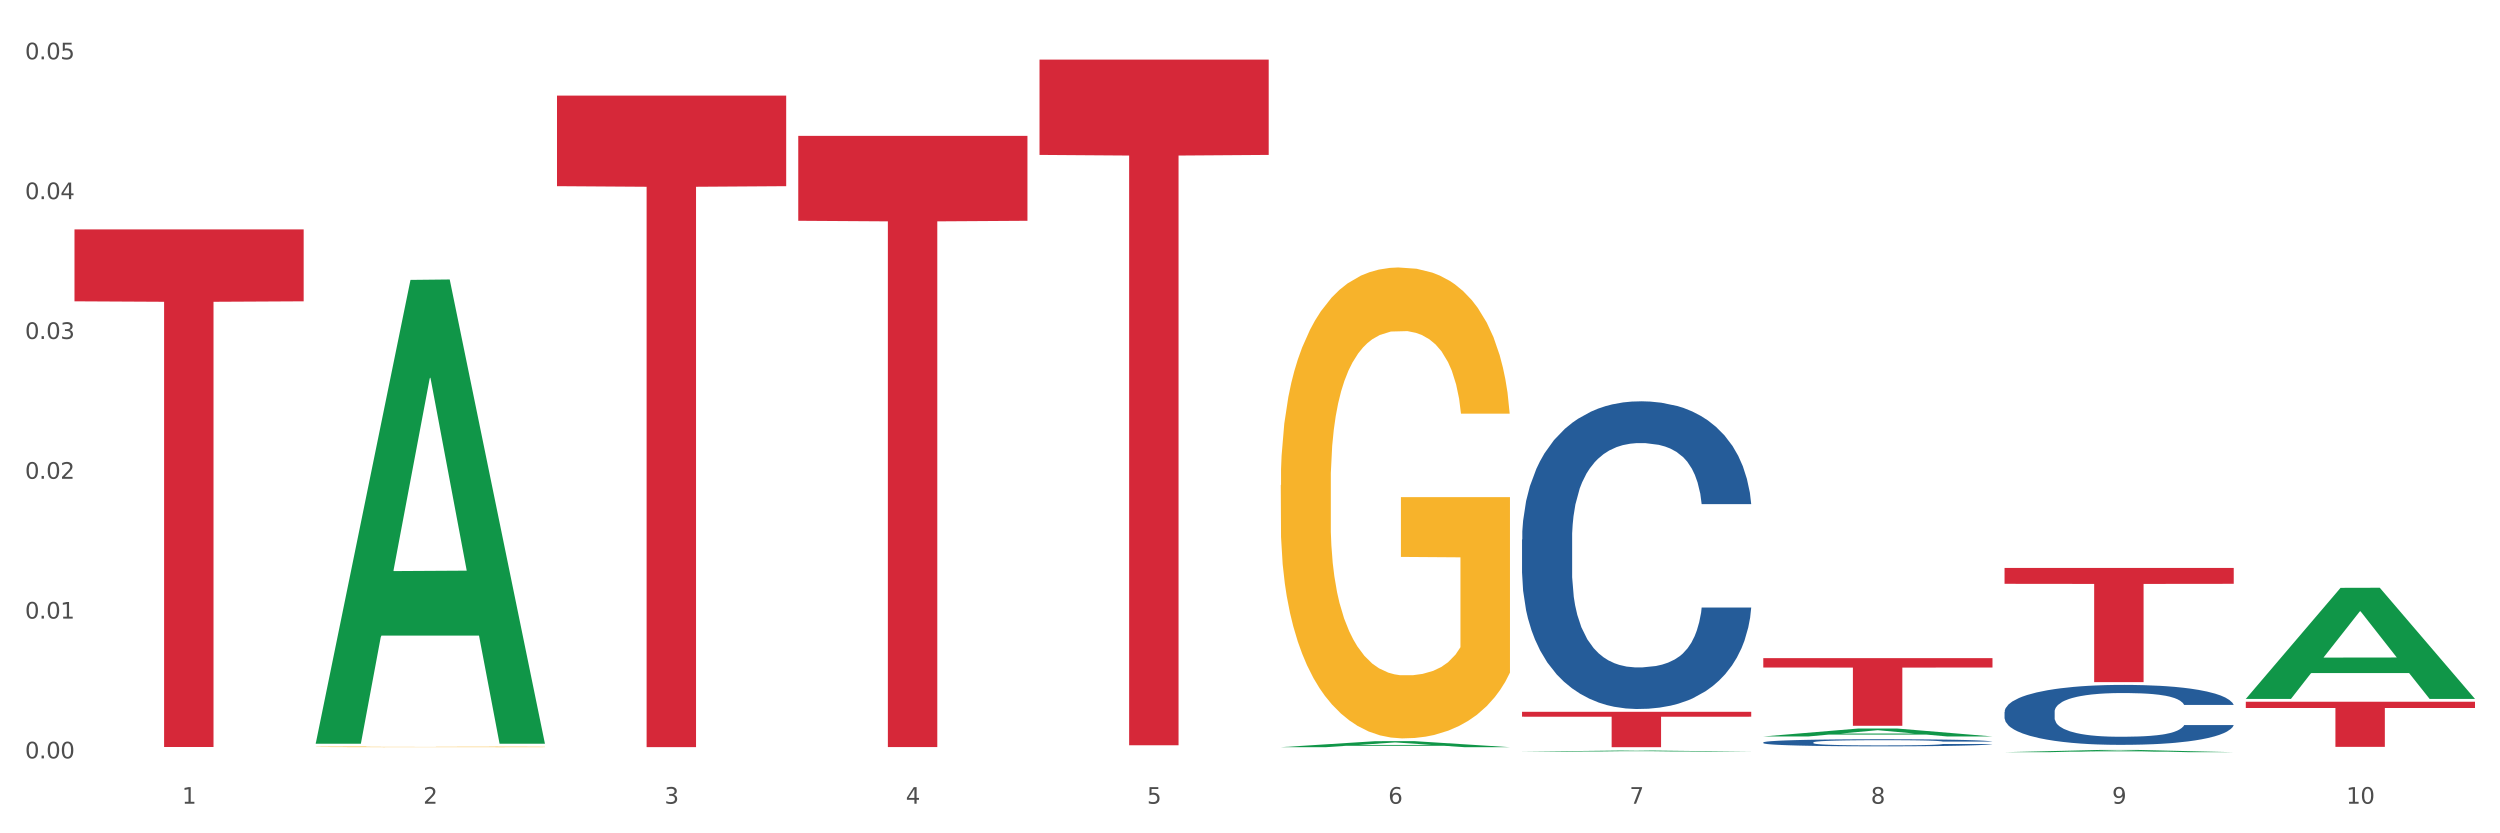 <?xml version="1.0" encoding="utf-8" standalone="no"?>
<!DOCTYPE svg PUBLIC "-//W3C//DTD SVG 1.1//EN"
  "http://www.w3.org/Graphics/SVG/1.1/DTD/svg11.dtd">
<svg xmlns:xlink="http://www.w3.org/1999/xlink" width="1080pt" height="360pt" viewBox="0 0 1080 360" xmlns="http://www.w3.org/2000/svg" version="1.1">
 <rect x="0" y="0" width="1080" height="360" fill="#333333" stroke="none"/>
 <defs>
  <style type="text/css">*{stroke-linejoin: round; stroke-linecap: butt}</style>
 </defs>
 <g id="figure_1">
  <g id="patch_1">
   <path d="M 0 360 
L 1080 360 
L 1080 0 
L 0 0 
z
" style="fill: #ffffff; stroke: #ffffff; stroke-linejoin: miter"/>
  </g>
  <g id="axes_1">
   <g id="matplotlib.axis_1">
    <g id="xtick_1">
     <g id="text_1">
      <!-- 1 -->
      <g style="fill: #4d4d4d" transform="translate(78.627 347.204) scale(0.096 -0.096)">
       <defs>
        <path id="DejaVuSans-31" d="M 794 531 
L 1825 531 
L 1825 4091 
L 703 3866 
L 703 4441 
L 1819 4666 
L 2450 4666 
L 2450 531 
L 3481 531 
L 3481 0 
L 794 0 
L 794 531 
z
" transform="scale(0.016)"/>
       </defs>
       <use xlink:href="#DejaVuSans-31"/>
      </g>
     </g>
    </g>
    <g id="xtick_2">
     <g id="text_2">
      <!-- 2 -->
      <g style="fill: #4d4d4d" transform="translate(182.851 347.204) scale(0.096 -0.096)">
       <defs>
        <path id="DejaVuSans-32" d="M 1228 531 
L 3431 531 
L 3431 0 
L 469 0 
L 469 531 
Q 828 903 1448 1529 
Q 2069 2156 2228 2338 
Q 2531 2678 2651 2914 
Q 2772 3150 2772 3378 
Q 2772 3750 2511 3984 
Q 2250 4219 1831 4219 
Q 1534 4219 1204 4116 
Q 875 4013 500 3803 
L 500 4441 
Q 881 4594 1212 4672 
Q 1544 4750 1819 4750 
Q 2544 4750 2975 4387 
Q 3406 4025 3406 3419 
Q 3406 3131 3298 2873 
Q 3191 2616 2906 2266 
Q 2828 2175 2409 1742 
Q 1991 1309 1228 531 
z
" transform="scale(0.016)"/>
       </defs>
       <use xlink:href="#DejaVuSans-32"/>
      </g>
     </g>
    </g>
    <g id="xtick_3">
     <g id="text_3">
      <!-- 3 -->
      <g style="fill: #4d4d4d" transform="translate(287.074 347.204) scale(0.096 -0.096)">
       <defs>
        <path id="DejaVuSans-33" d="M 2597 2516 
Q 3050 2419 3304 2112 
Q 3559 1806 3559 1356 
Q 3559 666 3084 287 
Q 2609 -91 1734 -91 
Q 1441 -91 1130 -33 
Q 819 25 488 141 
L 488 750 
Q 750 597 1062 519 
Q 1375 441 1716 441 
Q 2309 441 2620 675 
Q 2931 909 2931 1356 
Q 2931 1769 2642 2001 
Q 2353 2234 1838 2234 
L 1294 2234 
L 1294 2753 
L 1863 2753 
Q 2328 2753 2575 2939 
Q 2822 3125 2822 3475 
Q 2822 3834 2567 4026 
Q 2313 4219 1838 4219 
Q 1578 4219 1281 4162 
Q 984 4106 628 3988 
L 628 4550 
Q 988 4650 1302 4700 
Q 1616 4750 1894 4750 
Q 2613 4750 3031 4423 
Q 3450 4097 3450 3541 
Q 3450 3153 3228 2886 
Q 3006 2619 2597 2516 
z
" transform="scale(0.016)"/>
       </defs>
       <use xlink:href="#DejaVuSans-33"/>
      </g>
     </g>
    </g>
    <g id="xtick_4">
     <g id="text_4">
      <!-- 4 -->
      <g style="fill: #4d4d4d" transform="translate(391.298 347.204) scale(0.096 -0.096)">
       <defs>
        <path id="DejaVuSans-34" d="M 2419 4116 
L 825 1625 
L 2419 1625 
L 2419 4116 
z
M 2253 4666 
L 3047 4666 
L 3047 1625 
L 3713 1625 
L 3713 1100 
L 3047 1100 
L 3047 0 
L 2419 0 
L 2419 1100 
L 313 1100 
L 313 1709 
L 2253 4666 
z
" transform="scale(0.016)"/>
       </defs>
       <use xlink:href="#DejaVuSans-34"/>
      </g>
     </g>
    </g>
    <g id="xtick_5">
     <g id="text_5">
      <!-- 5 -->
      <g style="fill: #4d4d4d" transform="translate(495.522 347.204) scale(0.096 -0.096)">
       <defs>
        <path id="DejaVuSans-35" d="M 691 4666 
L 3169 4666 
L 3169 4134 
L 1269 4134 
L 1269 2991 
Q 1406 3038 1543 3061 
Q 1681 3084 1819 3084 
Q 2600 3084 3056 2656 
Q 3513 2228 3513 1497 
Q 3513 744 3044 326 
Q 2575 -91 1722 -91 
Q 1428 -91 1123 -41 
Q 819 9 494 109 
L 494 744 
Q 775 591 1075 516 
Q 1375 441 1709 441 
Q 2250 441 2565 725 
Q 2881 1009 2881 1497 
Q 2881 1984 2565 2268 
Q 2250 2553 1709 2553 
Q 1456 2553 1204 2497 
Q 953 2441 691 2322 
L 691 4666 
z
" transform="scale(0.016)"/>
       </defs>
       <use xlink:href="#DejaVuSans-35"/>
      </g>
     </g>
    </g>
    <g id="xtick_6">
     <g id="text_6">
      <!-- 6 -->
      <g style="fill: #4d4d4d" transform="translate(599.745 347.204) scale(0.096 -0.096)">
       <defs>
        <path id="DejaVuSans-36" d="M 2113 2584 
Q 1688 2584 1439 2293 
Q 1191 2003 1191 1497 
Q 1191 994 1439 701 
Q 1688 409 2113 409 
Q 2538 409 2786 701 
Q 3034 994 3034 1497 
Q 3034 2003 2786 2293 
Q 2538 2584 2113 2584 
z
M 3366 4563 
L 3366 3988 
Q 3128 4100 2886 4159 
Q 2644 4219 2406 4219 
Q 1781 4219 1451 3797 
Q 1122 3375 1075 2522 
Q 1259 2794 1537 2939 
Q 1816 3084 2150 3084 
Q 2853 3084 3261 2657 
Q 3669 2231 3669 1497 
Q 3669 778 3244 343 
Q 2819 -91 2113 -91 
Q 1303 -91 875 529 
Q 447 1150 447 2328 
Q 447 3434 972 4092 
Q 1497 4750 2381 4750 
Q 2619 4750 2861 4703 
Q 3103 4656 3366 4563 
z
" transform="scale(0.016)"/>
       </defs>
       <use xlink:href="#DejaVuSans-36"/>
      </g>
     </g>
    </g>
    <g id="xtick_7">
     <g id="text_7">
      <!-- 7 -->
      <g style="fill: #4d4d4d" transform="translate(703.969 347.204) scale(0.096 -0.096)">
       <defs>
        <path id="DejaVuSans-37" d="M 525 4666 
L 3525 4666 
L 3525 4397 
L 1831 0 
L 1172 0 
L 2766 4134 
L 525 4134 
L 525 4666 
z
" transform="scale(0.016)"/>
       </defs>
       <use xlink:href="#DejaVuSans-37"/>
      </g>
     </g>
    </g>
    <g id="xtick_8">
     <g id="text_8">
      <!-- 8 -->
      <g style="fill: #4d4d4d" transform="translate(808.193 347.204) scale(0.096 -0.096)">
       <defs>
        <path id="DejaVuSans-38" d="M 2034 2216 
Q 1584 2216 1326 1975 
Q 1069 1734 1069 1313 
Q 1069 891 1326 650 
Q 1584 409 2034 409 
Q 2484 409 2743 651 
Q 3003 894 3003 1313 
Q 3003 1734 2745 1975 
Q 2488 2216 2034 2216 
z
M 1403 2484 
Q 997 2584 770 2862 
Q 544 3141 544 3541 
Q 544 4100 942 4425 
Q 1341 4750 2034 4750 
Q 2731 4750 3128 4425 
Q 3525 4100 3525 3541 
Q 3525 3141 3298 2862 
Q 3072 2584 2669 2484 
Q 3125 2378 3379 2068 
Q 3634 1759 3634 1313 
Q 3634 634 3220 271 
Q 2806 -91 2034 -91 
Q 1263 -91 848 271 
Q 434 634 434 1313 
Q 434 1759 690 2068 
Q 947 2378 1403 2484 
z
M 1172 3481 
Q 1172 3119 1398 2916 
Q 1625 2713 2034 2713 
Q 2441 2713 2670 2916 
Q 2900 3119 2900 3481 
Q 2900 3844 2670 4047 
Q 2441 4250 2034 4250 
Q 1625 4250 1398 4047 
Q 1172 3844 1172 3481 
z
" transform="scale(0.016)"/>
       </defs>
       <use xlink:href="#DejaVuSans-38"/>
      </g>
     </g>
    </g>
    <g id="xtick_9">
     <g id="text_9">
      <!-- 9 -->
      <g style="fill: #4d4d4d" transform="translate(912.416 347.204) scale(0.096 -0.096)">
       <defs>
        <path id="DejaVuSans-39" d="M 703 97 
L 703 672 
Q 941 559 1184 500 
Q 1428 441 1663 441 
Q 2288 441 2617 861 
Q 2947 1281 2994 2138 
Q 2813 1869 2534 1725 
Q 2256 1581 1919 1581 
Q 1219 1581 811 2004 
Q 403 2428 403 3163 
Q 403 3881 828 4315 
Q 1253 4750 1959 4750 
Q 2769 4750 3195 4129 
Q 3622 3509 3622 2328 
Q 3622 1225 3098 567 
Q 2575 -91 1691 -91 
Q 1453 -91 1209 -44 
Q 966 3 703 97 
z
M 1959 2075 
Q 2384 2075 2632 2365 
Q 2881 2656 2881 3163 
Q 2881 3666 2632 3958 
Q 2384 4250 1959 4250 
Q 1534 4250 1286 3958 
Q 1038 3666 1038 3163 
Q 1038 2656 1286 2365 
Q 1534 2075 1959 2075 
z
" transform="scale(0.016)"/>
       </defs>
       <use xlink:href="#DejaVuSans-39"/>
      </g>
     </g>
    </g>
    <g id="xtick_10">
     <g id="text_10">
      <!-- 10 -->
      <g style="fill: #4d4d4d" transform="translate(1013.586 347.204) scale(0.096 -0.096)">
       <defs>
        <path id="DejaVuSans-30" d="M 2034 4250 
Q 1547 4250 1301 3770 
Q 1056 3291 1056 2328 
Q 1056 1369 1301 889 
Q 1547 409 2034 409 
Q 2525 409 2770 889 
Q 3016 1369 3016 2328 
Q 3016 3291 2770 3770 
Q 2525 4250 2034 4250 
z
M 2034 4750 
Q 2819 4750 3233 4129 
Q 3647 3509 3647 2328 
Q 3647 1150 3233 529 
Q 2819 -91 2034 -91 
Q 1250 -91 836 529 
Q 422 1150 422 2328 
Q 422 3509 836 4129 
Q 1250 4750 2034 4750 
z
" transform="scale(0.016)"/>
       </defs>
       <use xlink:href="#DejaVuSans-31"/>
       <use xlink:href="#DejaVuSans-30" transform="translate(63.623 0)"/>
      </g>
     </g>
    </g>
    <g id="xtick_11"/>
    <g id="xtick_12"/>
    <g id="xtick_13"/>
    <g id="xtick_14"/>
    <g id="xtick_15"/>
    <g id="xtick_16"/>
    <g id="xtick_17"/>
    <g id="xtick_18"/>
    <g id="xtick_19"/>
   </g>
   <g id="matplotlib.axis_2">
    <g id="ytick_1">
     <g id="text_11">
      <!-- 0.00 -->
      <g style="fill: #4d4d4d" transform="translate(10.8 327.63) scale(0.096 -0.096)">
       <defs>
        <path id="DejaVuSans-2e" d="M 684 794 
L 1344 794 
L 1344 0 
L 684 0 
L 684 794 
z
" transform="scale(0.016)"/>
       </defs>
       <use xlink:href="#DejaVuSans-30"/>
       <use xlink:href="#DejaVuSans-2e" transform="translate(63.623 0)"/>
       <use xlink:href="#DejaVuSans-30" transform="translate(95.41 0)"/>
       <use xlink:href="#DejaVuSans-30" transform="translate(159.033 0)"/>
      </g>
     </g>
    </g>
    <g id="ytick_2">
     <g id="text_12">
      <!-- 0.01 -->
      <g style="fill: #4d4d4d" transform="translate(10.8 267.23) scale(0.096 -0.096)">
       <use xlink:href="#DejaVuSans-30"/>
       <use xlink:href="#DejaVuSans-2e" transform="translate(63.623 0)"/>
       <use xlink:href="#DejaVuSans-30" transform="translate(95.41 0)"/>
       <use xlink:href="#DejaVuSans-31" transform="translate(159.033 0)"/>
      </g>
     </g>
    </g>
    <g id="ytick_3">
     <g id="text_13">
      <!-- 0.02 -->
      <g style="fill: #4d4d4d" transform="translate(10.8 206.83) scale(0.096 -0.096)">
       <use xlink:href="#DejaVuSans-30"/>
       <use xlink:href="#DejaVuSans-2e" transform="translate(63.623 0)"/>
       <use xlink:href="#DejaVuSans-30" transform="translate(95.41 0)"/>
       <use xlink:href="#DejaVuSans-32" transform="translate(159.033 0)"/>
      </g>
     </g>
    </g>
    <g id="ytick_4">
     <g id="text_14">
      <!-- 0.03 -->
      <g style="fill: #4d4d4d" transform="translate(10.8 146.43) scale(0.096 -0.096)">
       <use xlink:href="#DejaVuSans-30"/>
       <use xlink:href="#DejaVuSans-2e" transform="translate(63.623 0)"/>
       <use xlink:href="#DejaVuSans-30" transform="translate(95.41 0)"/>
       <use xlink:href="#DejaVuSans-33" transform="translate(159.033 0)"/>
      </g>
     </g>
    </g>
    <g id="ytick_5">
     <g id="text_15">
      <!-- 0.04 -->
      <g style="fill: #4d4d4d" transform="translate(10.8 86.03) scale(0.096 -0.096)">
       <use xlink:href="#DejaVuSans-30"/>
       <use xlink:href="#DejaVuSans-2e" transform="translate(63.623 0)"/>
       <use xlink:href="#DejaVuSans-30" transform="translate(95.41 0)"/>
       <use xlink:href="#DejaVuSans-34" transform="translate(159.033 0)"/>
      </g>
     </g>
    </g>
    <g id="ytick_6">
     <g id="text_16">
      <!-- 0.05 -->
      <g style="fill: #4d4d4d" transform="translate(10.8 25.629) scale(0.096 -0.096)">
       <use xlink:href="#DejaVuSans-30"/>
       <use xlink:href="#DejaVuSans-2e" transform="translate(63.623 0)"/>
       <use xlink:href="#DejaVuSans-30" transform="translate(95.41 0)"/>
       <use xlink:href="#DejaVuSans-35" transform="translate(159.033 0)"/>
      </g>
     </g>
    </g>
    <g id="ytick_7"/>
    <g id="ytick_8"/>
    <g id="ytick_9"/>
    <g id="ytick_10"/>
    <g id="ytick_11"/>
   </g>
   <g id="PolyCollection_1">
    <path d="M 136.399 320.902 
L 136.501 320.714 
L 177.331 120.918 
L 194.275 120.73 
L 235.411 321.279 
L 215.813 321.279 
L 206.932 274.578 
L 164.775 274.578 
L 164.469 275.331 
L 155.895 321.279 
L 136.399 321.279 
L 136.399 320.902 
L 170.083 246.708 
L 201.624 246.52 
L 186.007 163.476 
L 185.803 163.099 
L 185.599 163.664 
L 169.981 246.52 
L 170.083 246.708 
L 136.399 320.902 
z
" clip-path="url(#pfa89533f56)" style="fill: #109648"/>
    <path d="M 32.175 99.09 
L 131.187 99.09 
L 131.187 130.166 
L 92.239 130.376 
L 92.239 322.709 
L 70.888 322.709 
L 70.888 130.376 
L 32.175 130.166 
L 32.175 99.3 
L 32.175 99.09 
z
" clip-path="url(#pfa89533f56)" style="fill: #d62839"/>
    <path d="M 240.622 41.312 
L 339.635 41.312 
L 339.635 80.424 
L 300.687 80.689 
L 300.687 322.761 
L 279.336 322.761 
L 279.336 80.689 
L 240.622 80.424 
L 240.622 41.576 
L 240.622 41.312 
z
" clip-path="url(#pfa89533f56)" style="fill: #d62839"/>
    <path d="M 344.846 58.684 
L 443.858 58.684 
L 443.858 95.377 
L 404.91 95.625 
L 404.91 322.727 
L 383.559 322.727 
L 383.559 95.625 
L 344.846 95.377 
L 344.846 58.932 
L 344.846 58.684 
z
" clip-path="url(#pfa89533f56)" style="fill: #d62839"/>
    <path d="M 449.069 25.759 
L 548.082 25.759 
L 548.082 66.92 
L 509.134 67.198 
L 509.134 321.951 
L 487.783 321.951 
L 487.783 67.198 
L 449.069 66.92 
L 449.069 26.038 
L 449.069 25.759 
z
" clip-path="url(#pfa89533f56)" style="fill: #d62839"/>
    <path d="M 657.517 307.488 
L 756.529 307.488 
L 756.529 309.614 
L 717.581 309.629 
L 717.581 322.789 
L 696.23 322.789 
L 696.23 309.629 
L 657.517 309.614 
L 657.517 307.502 
L 657.517 307.488 
z
" clip-path="url(#pfa89533f56)" style="fill: #d62839"/>
    <path d="M 761.74 284.31 
L 860.753 284.31 
L 860.753 288.371 
L 821.805 288.399 
L 821.805 313.536 
L 800.454 313.536 
L 800.454 288.399 
L 761.74 288.371 
L 761.74 284.337 
L 761.74 284.31 
z
" clip-path="url(#pfa89533f56)" style="fill: #d62839"/>
    <path d="M 865.964 245.355 
L 964.976 245.355 
L 964.976 252.21 
L 926.028 252.256 
L 926.028 294.683 
L 904.677 294.683 
L 904.677 252.256 
L 865.964 252.21 
L 865.964 245.401 
L 865.964 245.355 
z
" clip-path="url(#pfa89533f56)" style="fill: #d62839"/>
    <path d="M 970.188 303.137 
L 1069.2 303.137 
L 1069.2 305.847 
L 1030.252 305.865 
L 1030.252 322.639 
L 1008.901 322.639 
L 1008.901 305.865 
L 970.188 305.847 
L 970.188 303.155 
L 970.188 303.137 
z
" clip-path="url(#pfa89533f56)" style="fill: #d62839"/>
    <path d="M 865.964 307.516 
L 866.081 307.492 
L 866.081 306.83 
L 866.432 305.931 
L 867.719 304.275 
L 869.358 303.021 
L 872.167 301.554 
L 873.688 300.939 
L 875.678 300.253 
L 879.774 299.141 
L 884.456 298.195 
L 887.733 297.674 
L 890.19 297.343 
L 895.691 296.752 
L 898.851 296.491 
L 902.128 296.278 
L 904.937 296.136 
L 909.618 295.971 
L 913.364 295.9 
L 917.694 295.876 
L 921.322 295.9 
L 926.12 295.994 
L 933.143 296.278 
L 935.834 296.444 
L 939.463 296.728 
L 943.208 297.106 
L 946.251 297.485 
L 949.762 298.029 
L 953.39 298.739 
L 956.901 299.638 
L 959.359 300.466 
L 961.348 301.341 
L 963.104 302.406 
L 964.391 303.565 
L 964.976 304.535 
L 943.559 304.535 
L 942.974 303.66 
L 941.803 302.713 
L 940.633 302.074 
L 939.346 301.554 
L 937.356 300.963 
L 935.6 300.584 
L 932.674 300.135 
L 929.983 299.851 
L 927.759 299.685 
L 925.067 299.543 
L 919.332 299.401 
L 915.236 299.401 
L 912.661 299.448 
L 909.501 299.567 
L 906.81 299.732 
L 903.65 300.016 
L 901.192 300.324 
L 898.734 300.726 
L 897.33 301.01 
L 895.223 301.53 
L 893.819 301.956 
L 891.946 302.69 
L 890.893 303.21 
L 889.02 304.559 
L 888.201 305.552 
L 887.85 306.238 
L 887.616 306.995 
L 887.616 310.686 
L 888.318 312.342 
L 888.903 313.052 
L 889.839 313.856 
L 891.595 314.897 
L 894.17 315.914 
L 896.861 316.648 
L 899.085 317.097 
L 901.192 317.428 
L 903.298 317.689 
L 905.873 317.925 
L 907.98 318.067 
L 911.14 318.209 
L 914.885 318.28 
L 917.811 318.28 
L 923.78 318.162 
L 926.472 318.043 
L 929.046 317.878 
L 931.855 317.618 
L 934.079 317.334 
L 935.366 317.121 
L 937.473 316.671 
L 939.111 316.198 
L 940.516 315.654 
L 941.452 315.181 
L 942.505 314.471 
L 943.325 313.667 
L 943.559 313.241 
L 964.976 313.241 
L 964.508 314.093 
L 963.689 314.921 
L 962.05 316.032 
L 960.763 316.671 
L 958.773 317.452 
L 956.667 318.114 
L 953.741 318.848 
L 951.049 319.392 
L 948.24 319.865 
L 945.197 320.291 
L 939.697 320.882 
L 937.707 321.048 
L 933.494 321.332 
L 930.217 321.497 
L 925.418 321.663 
L 920.503 321.758 
L 915.353 321.781 
L 910.789 321.734 
L 905.756 321.592 
L 902.596 321.45 
L 899.085 321.237 
L 894.989 320.906 
L 891.127 320.504 
L 887.499 320.031 
L 884.105 319.486 
L 880.945 318.871 
L 876.848 317.854 
L 873.805 316.86 
L 871.582 315.938 
L 870.06 315.157 
L 868.539 314.164 
L 867.719 313.477 
L 866.432 311.821 
L 865.964 310.284 
L 865.964 307.516 
z
" clip-path="url(#pfa89533f56)" style="fill: #255c99"/>
    <path d="M 761.74 320.725 
L 761.857 320.722 
L 761.857 320.644 
L 762.208 320.537 
L 763.496 320.34 
L 765.134 320.191 
L 767.943 320.017 
L 769.465 319.944 
L 771.454 319.863 
L 775.551 319.731 
L 780.232 319.618 
L 783.509 319.556 
L 785.967 319.517 
L 791.467 319.447 
L 794.627 319.416 
L 797.904 319.391 
L 800.713 319.374 
L 805.395 319.354 
L 809.14 319.346 
L 813.47 319.343 
L 817.098 319.346 
L 821.897 319.357 
L 828.919 319.391 
L 831.611 319.41 
L 835.239 319.444 
L 838.984 319.489 
L 842.027 319.534 
L 845.538 319.599 
L 849.166 319.683 
L 852.677 319.79 
L 855.135 319.888 
L 857.125 319.992 
L 858.88 320.118 
L 860.168 320.256 
L 860.753 320.371 
L 839.335 320.371 
L 838.75 320.267 
L 837.58 320.155 
L 836.409 320.079 
L 835.122 320.017 
L 833.132 319.947 
L 831.377 319.902 
L 828.451 319.849 
L 825.759 319.815 
L 823.535 319.795 
L 820.843 319.778 
L 815.109 319.761 
L 811.012 319.761 
L 808.438 319.767 
L 805.278 319.781 
L 802.586 319.801 
L 799.426 319.835 
L 796.968 319.871 
L 794.51 319.919 
L 793.106 319.952 
L 790.999 320.014 
L 789.595 320.065 
L 787.722 320.152 
L 786.669 320.214 
L 784.796 320.374 
L 783.977 320.492 
L 783.626 320.573 
L 783.392 320.663 
L 783.392 321.101 
L 784.094 321.298 
L 784.679 321.382 
L 785.616 321.478 
L 787.371 321.601 
L 789.946 321.722 
L 792.638 321.809 
L 794.862 321.863 
L 796.968 321.902 
L 799.075 321.933 
L 801.65 321.961 
L 803.756 321.978 
L 806.916 321.995 
L 810.661 322.003 
L 813.587 322.003 
L 819.556 321.989 
L 822.248 321.975 
L 824.823 321.955 
L 827.632 321.924 
L 829.855 321.891 
L 831.143 321.865 
L 833.249 321.812 
L 834.888 321.756 
L 836.292 321.691 
L 837.229 321.635 
L 838.282 321.551 
L 839.101 321.455 
L 839.335 321.405 
L 860.753 321.405 
L 860.285 321.506 
L 859.465 321.604 
L 857.827 321.736 
L 856.539 321.812 
L 854.55 321.905 
L 852.443 321.983 
L 849.517 322.07 
L 846.825 322.135 
L 844.017 322.191 
L 840.974 322.242 
L 835.473 322.312 
L 833.483 322.332 
L 829.27 322.365 
L 825.993 322.385 
L 821.195 322.405 
L 816.279 322.416 
L 811.13 322.419 
L 806.565 322.413 
L 801.533 322.396 
L 798.373 322.379 
L 794.862 322.354 
L 790.765 322.315 
L 786.903 322.267 
L 783.275 322.211 
L 779.881 322.146 
L 776.721 322.073 
L 772.625 321.952 
L 769.582 321.835 
L 767.358 321.725 
L 765.837 321.632 
L 764.315 321.514 
L 763.496 321.433 
L 762.208 321.236 
L 761.74 321.054 
L 761.74 320.725 
z
" clip-path="url(#pfa89533f56)" style="fill: #255c99"/>
    <path d="M 553.293 209.555 
L 553.41 209.369 
L 553.41 202.68 
L 553.644 196.921 
L 554.813 182.986 
L 556.566 171.467 
L 557.852 165.335 
L 559.138 160.319 
L 560.658 155.302 
L 562.528 150.1 
L 565.918 142.482 
L 568.022 138.581 
L 570.594 134.493 
L 575.27 128.548 
L 578.66 125.203 
L 582.167 122.416 
L 587.895 119.072 
L 591.636 117.586 
L 595.61 116.471 
L 600.403 115.728 
L 604.027 115.542 
L 611.976 116.099 
L 618.756 117.771 
L 622.029 119.072 
L 626.237 121.301 
L 628.458 122.788 
L 632.082 125.761 
L 635.823 129.662 
L 638.395 133.007 
L 642.252 139.324 
L 645.175 145.641 
L 647.863 153.444 
L 649.266 158.832 
L 650.318 163.849 
L 651.253 169.609 
L 652.189 178.713 
L 631.147 178.713 
L 630.329 172.21 
L 629.043 166.078 
L 627.173 160.133 
L 625.536 156.417 
L 622.73 151.772 
L 620.159 148.799 
L 617.47 146.57 
L 614.197 144.712 
L 611.625 143.783 
L 608.001 143.04 
L 600.87 143.225 
L 596.078 144.712 
L 592.805 146.57 
L 590.7 148.242 
L 588.83 150.1 
L 586.726 152.701 
L 584.271 156.603 
L 582.518 160.133 
L 580.764 164.592 
L 579.361 169.051 
L 578.075 174.254 
L 577.023 179.827 
L 576.205 185.587 
L 575.504 192.647 
L 574.919 204.353 
L 574.919 229.807 
L 575.153 235.566 
L 575.737 243.184 
L 576.439 248.944 
L 577.608 255.818 
L 578.66 260.463 
L 580.647 267.152 
L 582.868 272.726 
L 584.622 276.256 
L 586.375 279.229 
L 589.415 283.316 
L 592.805 286.66 
L 595.727 288.704 
L 599.702 290.562 
L 602.39 291.305 
L 604.728 291.677 
L 610.456 291.677 
L 614.548 291.12 
L 619.107 289.819 
L 622.613 288.147 
L 625.536 286.103 
L 628.809 282.759 
L 630.913 279.6 
L 630.913 240.769 
L 605.196 240.583 
L 605.196 214.757 
L 652.306 214.757 
L 652.306 290.562 
L 650.318 294.464 
L 648.097 297.994 
L 645.759 301.153 
L 642.252 305.054 
L 638.044 308.77 
L 634.303 311.371 
L 630.329 313.601 
L 625.653 315.645 
L 619.574 317.503 
L 615.833 318.246 
L 611.158 318.803 
L 605.663 318.989 
L 600.87 318.617 
L 596.195 317.688 
L 591.285 316.016 
L 586.492 313.601 
L 582.868 311.186 
L 579.244 308.213 
L 575.387 304.311 
L 572.347 300.595 
L 570.009 297.251 
L 567.438 292.977 
L 564.632 287.404 
L 562.528 282.387 
L 560.658 277.185 
L 558.67 270.496 
L 557.268 264.736 
L 555.865 257.49 
L 555.047 252.102 
L 554.111 243.741 
L 553.41 232.036 
L 553.293 209.555 
z
" clip-path="url(#pfa89533f56)" style="fill: #f7b32b"/>
    <path d="M 553.293 322.784 
L 553.395 322.782 
L 594.225 320.184 
L 611.169 320.182 
L 652.306 322.789 
L 632.707 322.789 
L 623.827 322.182 
L 581.67 322.182 
L 581.364 322.192 
L 572.789 322.789 
L 553.293 322.789 
L 553.293 322.784 
L 586.978 321.82 
L 618.519 321.817 
L 602.901 320.738 
L 602.697 320.733 
L 602.493 320.74 
L 586.876 321.817 
L 586.978 321.82 
L 553.293 322.784 
z
" clip-path="url(#pfa89533f56)" style="fill: #109648"/>
    <path d="M 657.517 324.734 
L 657.619 324.733 
L 698.449 324.245 
L 715.393 324.244 
L 756.529 324.735 
L 736.931 324.735 
L 728.05 324.62 
L 685.893 324.62 
L 685.587 324.622 
L 677.013 324.735 
L 657.517 324.735 
L 657.517 324.734 
L 691.201 324.552 
L 722.742 324.552 
L 707.125 324.349 
L 706.921 324.348 
L 706.717 324.349 
L 691.099 324.552 
L 691.201 324.552 
L 657.517 324.734 
z
" clip-path="url(#pfa89533f56)" style="fill: #109648"/>
    <path d="M 761.74 318.144 
L 761.842 318.14 
L 802.672 314.732 
L 819.617 314.729 
L 860.753 318.15 
L 841.154 318.15 
L 832.274 317.353 
L 790.117 317.353 
L 789.811 317.366 
L 781.237 318.15 
L 761.74 318.15 
L 761.74 318.144 
L 795.425 316.878 
L 826.966 316.875 
L 811.349 315.458 
L 811.144 315.452 
L 810.94 315.461 
L 795.323 316.875 
L 795.425 316.878 
L 761.74 318.144 
z
" clip-path="url(#pfa89533f56)" style="fill: #109648"/>
    <path d="M 865.964 324.948 
L 866.066 324.947 
L 906.896 323.983 
L 923.84 323.982 
L 964.976 324.95 
L 945.378 324.95 
L 936.498 324.724 
L 894.341 324.724 
L 894.034 324.728 
L 885.46 324.95 
L 865.964 324.95 
L 865.964 324.948 
L 899.649 324.59 
L 931.19 324.589 
L 915.572 324.188 
L 915.368 324.187 
L 915.164 324.189 
L 899.547 324.589 
L 899.649 324.59 
L 865.964 324.948 
z
" clip-path="url(#pfa89533f56)" style="fill: #109648"/>
    <path d="M 970.188 301.854 
L 970.29 301.809 
L 1011.12 253.949 
L 1028.064 253.904 
L 1069.2 301.944 
L 1049.602 301.944 
L 1040.721 290.757 
L 998.564 290.757 
L 998.258 290.938 
L 989.684 301.944 
L 970.188 301.944 
L 970.188 301.854 
L 1003.872 284.081 
L 1035.413 284.036 
L 1019.796 264.143 
L 1019.592 264.053 
L 1019.388 264.189 
L 1003.77 284.036 
L 1003.872 284.081 
L 970.188 301.854 
z
" clip-path="url(#pfa89533f56)" style="fill: #109648"/>
    <path d="M 136.399 322.619 
L 136.516 322.618 
L 136.516 322.608 
L 136.749 322.599 
L 137.918 322.577 
L 139.672 322.559 
L 140.958 322.55 
L 142.244 322.542 
L 143.763 322.534 
L 145.634 322.526 
L 149.024 322.514 
L 151.128 322.508 
L 153.699 322.501 
L 158.375 322.492 
L 161.765 322.487 
L 165.272 322.483 
L 171 322.477 
L 174.741 322.475 
L 178.716 322.473 
L 183.508 322.472 
L 187.132 322.472 
L 195.081 322.473 
L 201.861 322.475 
L 205.135 322.477 
L 209.343 322.481 
L 211.564 322.483 
L 215.188 322.488 
L 218.928 322.494 
L 221.5 322.499 
L 225.358 322.509 
L 228.28 322.519 
L 230.969 322.531 
L 232.372 322.539 
L 233.424 322.547 
L 234.359 322.556 
L 235.294 322.57 
L 214.253 322.57 
L 213.434 322.56 
L 212.148 322.551 
L 210.278 322.541 
L 208.641 322.536 
L 205.836 322.528 
L 203.264 322.524 
L 200.576 322.52 
L 197.302 322.517 
L 194.731 322.516 
L 191.107 322.515 
L 183.976 322.515 
L 179.183 322.517 
L 175.91 322.52 
L 173.806 322.523 
L 171.936 322.526 
L 169.831 322.53 
L 167.377 322.536 
L 165.623 322.541 
L 163.87 322.548 
L 162.467 322.555 
L 161.181 322.563 
L 160.129 322.572 
L 159.311 322.581 
L 158.609 322.592 
L 158.025 322.61 
L 158.025 322.65 
L 158.259 322.659 
L 158.843 322.671 
L 159.544 322.68 
L 160.713 322.691 
L 161.765 322.698 
L 163.753 322.708 
L 165.974 322.717 
L 167.727 322.723 
L 169.481 322.727 
L 172.52 322.734 
L 175.91 322.739 
L 178.833 322.742 
L 182.807 322.745 
L 185.496 322.746 
L 187.834 322.747 
L 193.562 322.747 
L 197.653 322.746 
L 202.212 322.744 
L 205.719 322.741 
L 208.641 322.738 
L 211.915 322.733 
L 214.019 322.728 
L 214.019 322.667 
L 188.301 322.667 
L 188.301 322.627 
L 235.411 322.627 
L 235.411 322.745 
L 233.424 322.751 
L 231.203 322.757 
L 228.865 322.762 
L 225.358 322.768 
L 221.15 322.773 
L 217.409 322.777 
L 213.434 322.781 
L 208.758 322.784 
L 202.68 322.787 
L 198.939 322.788 
L 194.263 322.789 
L 188.769 322.789 
L 183.976 322.789 
L 179.3 322.787 
L 174.39 322.785 
L 169.598 322.781 
L 165.974 322.777 
L 162.35 322.773 
L 158.492 322.766 
L 155.453 322.761 
L 153.115 322.755 
L 150.543 322.749 
L 147.738 322.74 
L 145.634 322.732 
L 143.763 322.724 
L 141.776 322.714 
L 140.373 322.705 
L 138.97 322.693 
L 138.152 322.685 
L 137.217 322.672 
L 136.516 322.654 
L 136.399 322.619 
z
" clip-path="url(#pfa89533f56)" style="fill: #f7b32b"/>
    <path d="M 657.517 233.088 
L 657.634 232.966 
L 657.634 229.567 
L 657.985 224.954 
L 659.272 216.455 
L 660.911 210.021 
L 663.72 202.494 
L 665.241 199.337 
L 667.231 195.817 
L 671.327 190.111 
L 676.008 185.254 
L 679.285 182.583 
L 681.743 180.884 
L 687.244 177.849 
L 690.404 176.513 
L 693.681 175.421 
L 696.49 174.692 
L 701.171 173.842 
L 704.916 173.478 
L 709.247 173.357 
L 712.875 173.478 
L 717.673 173.964 
L 724.695 175.421 
L 727.387 176.27 
L 731.015 177.727 
L 734.76 179.67 
L 737.803 181.612 
L 741.314 184.405 
L 744.943 188.047 
L 748.454 192.66 
L 750.911 196.909 
L 752.901 201.401 
L 754.657 206.864 
L 755.944 212.813 
L 756.529 217.791 
L 735.112 217.791 
L 734.526 213.299 
L 733.356 208.443 
L 732.186 205.165 
L 730.898 202.494 
L 728.909 199.459 
L 727.153 197.516 
L 724.227 195.21 
L 721.535 193.753 
L 719.312 192.903 
L 716.62 192.174 
L 710.885 191.446 
L 706.789 191.446 
L 704.214 191.689 
L 701.054 192.296 
L 698.362 193.146 
L 695.202 194.603 
L 692.745 196.181 
L 690.287 198.245 
L 688.882 199.702 
L 686.776 202.372 
L 685.371 204.558 
L 683.499 208.321 
L 682.445 210.992 
L 680.573 217.912 
L 679.754 223.011 
L 679.402 226.532 
L 679.168 230.417 
L 679.168 249.356 
L 679.871 257.854 
L 680.456 261.497 
L 681.392 265.624 
L 683.148 270.966 
L 685.722 276.187 
L 688.414 279.95 
L 690.638 282.257 
L 692.745 283.956 
L 694.851 285.292 
L 697.426 286.506 
L 699.533 287.234 
L 702.693 287.963 
L 706.438 288.327 
L 709.364 288.327 
L 715.332 287.72 
L 718.024 287.113 
L 720.599 286.263 
L 723.408 284.928 
L 725.632 283.471 
L 726.919 282.378 
L 729.026 280.071 
L 730.664 277.643 
L 732.069 274.851 
L 733.005 272.423 
L 734.058 268.781 
L 734.877 264.653 
L 735.112 262.468 
L 756.529 262.468 
L 756.061 266.838 
L 755.242 271.088 
L 753.603 276.794 
L 752.316 280.071 
L 750.326 284.078 
L 748.22 287.477 
L 745.294 291.241 
L 742.602 294.033 
L 739.793 296.461 
L 736.75 298.646 
L 731.249 301.682 
L 729.26 302.531 
L 725.046 303.988 
L 721.769 304.838 
L 716.971 305.688 
L 712.055 306.173 
L 706.906 306.295 
L 702.341 306.052 
L 697.309 305.324 
L 694.149 304.595 
L 690.638 303.503 
L 686.542 301.803 
L 682.679 299.739 
L 679.051 297.311 
L 675.657 294.519 
L 672.497 291.362 
L 668.401 286.142 
L 665.358 281.043 
L 663.134 276.308 
L 661.613 272.302 
L 660.091 267.203 
L 659.272 263.682 
L 657.985 255.184 
L 657.517 247.292 
L 657.517 233.088 
z
" clip-path="url(#pfa89533f56)" style="fill: #255c99"/>
   </g>
  </g>
 </g>
 <defs>
  <clipPath id="pfa89533f56">
   <rect x="32.175" y="10.8" width="1037.025" height="329.109"/>
  </clipPath>
 </defs>
</svg>
